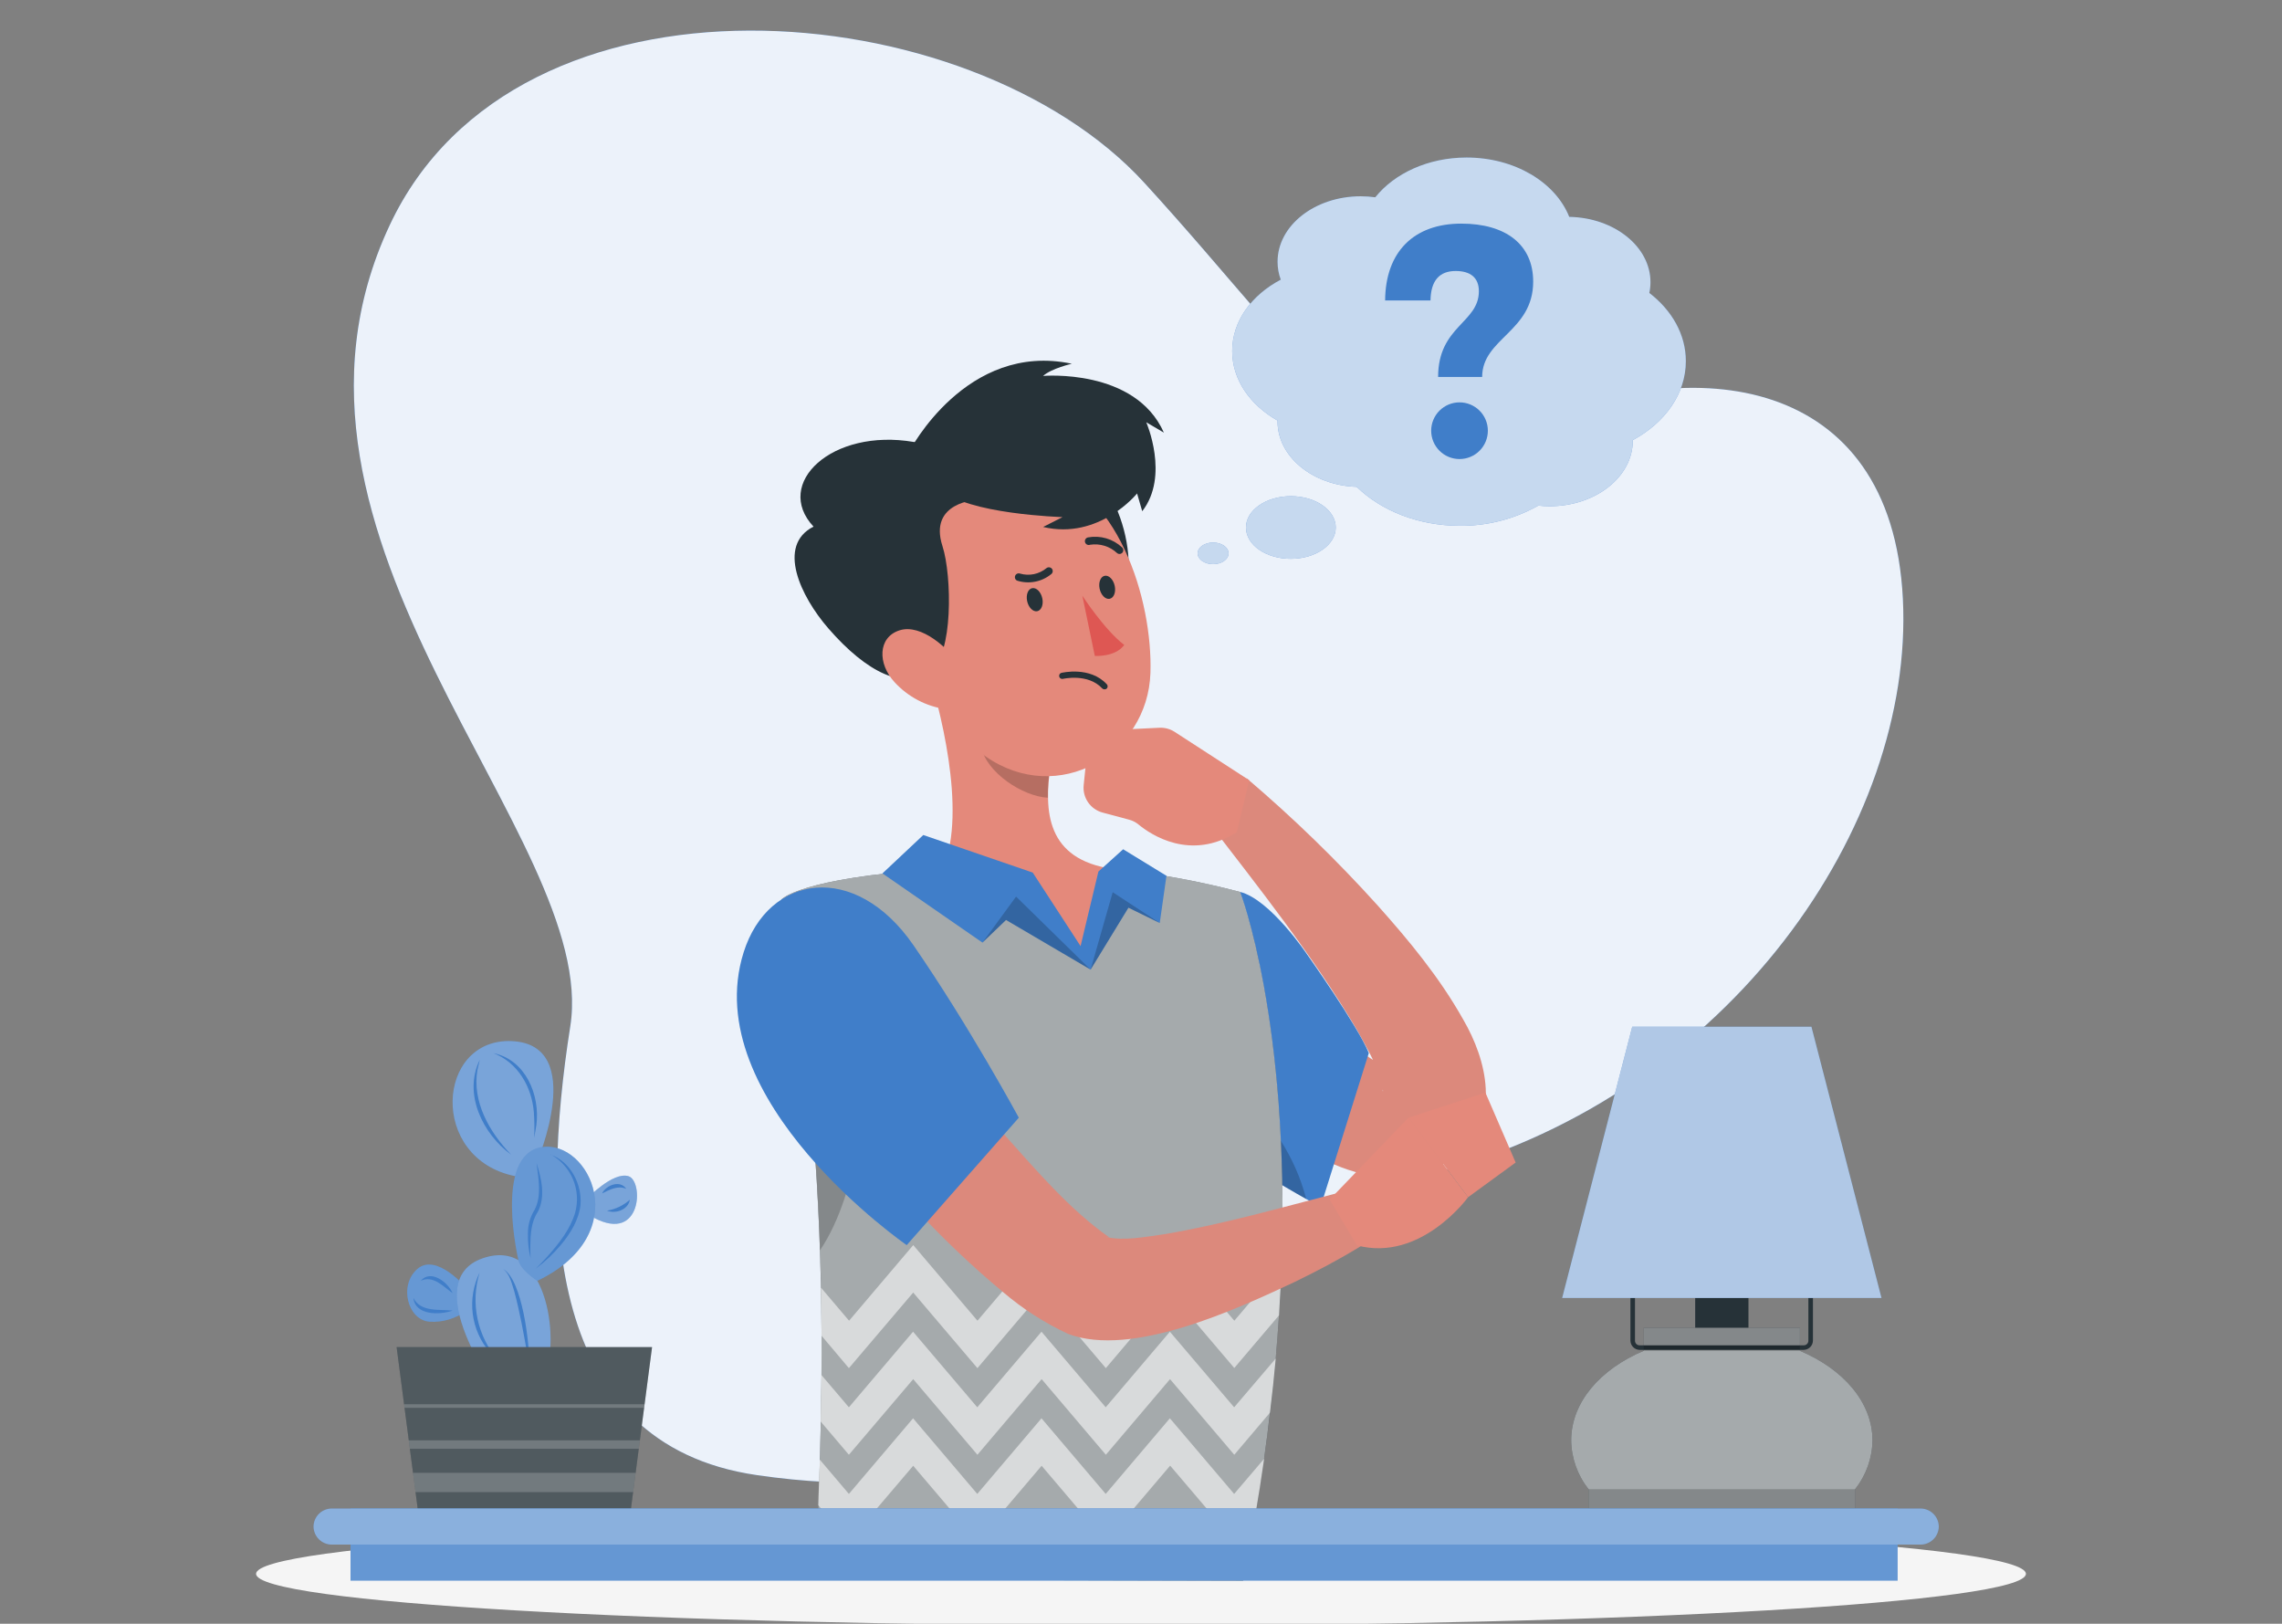 <svg width="357" height="254" viewBox="0 0 357 254" fill="none" xmlns="http://www.w3.org/2000/svg">
<rect x="0" y="0" width="357" height="254" fill="#808080" stroke="none"/>
<g clip-path="url(#clip0_2895_27883)">
<path d="M60.977 35.201C80.912 -7.246 151.698 -1.256 179.016 28.59C206.333 58.435 215.208 77.57 239.856 66.431C264.503 55.293 295.912 58.263 297.69 93.678C299.468 129.092 270.643 170.968 224.826 183.363C179.009 195.758 179.016 239.598 118.369 230.744C85.303 225.925 84.546 190.146 89.216 160.558C93.885 130.97 37.844 84.424 60.977 35.201Z" fill="#407EC9"/>
<path opacity="0.9" d="M60.977 35.201C80.912 -7.246 151.698 -1.256 179.016 28.59C206.333 58.435 215.208 77.57 239.856 66.431C264.503 55.293 295.912 58.263 297.69 93.678C299.468 129.092 270.643 170.968 224.826 183.363C179.009 195.758 179.016 239.598 118.369 230.744C85.303 225.925 84.546 190.146 89.216 160.558C93.885 130.97 37.844 84.424 60.977 35.201Z" fill="white"/>
<path d="M178.5 254.278C254.957 254.278 316.937 250.66 316.937 246.196C316.937 241.732 254.957 238.113 178.5 238.113C102.043 238.113 40.062 241.732 40.062 246.196C40.062 250.66 102.043 254.278 178.5 254.278Z" fill="#F5F5F5"/>
<path d="M263.737 56.492C263.737 52.315 261.552 48.538 258.025 45.825C258.142 45.273 258.202 44.711 258.204 44.147C258.204 38.578 252.542 34.051 245.495 33.923C243.353 28.532 236.984 24.641 229.43 24.641C223.418 24.641 218.141 27.125 215.15 30.86C214.395 30.756 213.634 30.704 212.872 30.703C205.689 30.703 199.863 35.286 199.863 40.941C199.862 41.899 200.031 42.849 200.363 43.747C195.786 46.153 192.766 50.252 192.766 54.907C192.766 59.391 195.565 63.354 199.863 65.788V65.931C199.863 71.422 205.346 75.927 212.244 76.156C216.042 79.868 221.868 82.246 228.401 82.246C232.691 82.283 236.916 81.195 240.654 79.09C241.242 79.156 241.833 79.19 242.424 79.19C249.607 79.19 255.433 74.606 255.433 68.951V68.852C260.46 66.138 263.737 61.619 263.737 56.492Z" fill="#407EC9"/>
<path d="M192.2 86.559C192.2 87.495 191.115 88.252 189.78 88.252C188.445 88.252 187.359 87.495 187.359 86.559C187.359 85.624 188.445 84.867 189.78 84.867C191.115 84.867 192.2 85.624 192.2 86.559Z" fill="#407EC9"/>
<path d="M208.966 82.517C208.966 85.223 205.818 87.415 201.933 87.415C198.049 87.415 194.922 85.237 194.922 82.517C194.922 79.797 198.071 77.619 201.955 77.619C205.839 77.619 208.966 79.832 208.966 82.517Z" fill="#407EC9"/>
<path opacity="0.7" d="M263.737 56.492C263.737 52.315 261.552 48.538 258.025 45.825C258.142 45.273 258.202 44.711 258.204 44.147C258.204 38.578 252.542 34.051 245.495 33.923C243.353 28.532 236.984 24.641 229.43 24.641C223.418 24.641 218.141 27.125 215.15 30.86C214.395 30.756 213.634 30.704 212.872 30.703C205.689 30.703 199.863 35.286 199.863 40.941C199.862 41.899 200.031 42.849 200.363 43.747C195.786 46.153 192.766 50.252 192.766 54.907C192.766 59.391 195.565 63.354 199.863 65.788V65.931C199.863 71.422 205.346 75.927 212.244 76.156C216.042 79.868 221.868 82.246 228.401 82.246C232.691 82.283 236.916 81.195 240.654 79.09C241.242 79.156 241.833 79.19 242.424 79.19C249.607 79.19 255.433 74.606 255.433 68.951V68.852C260.46 66.138 263.737 61.619 263.737 56.492Z" fill="white"/>
<path opacity="0.7" d="M192.2 86.559C192.2 87.495 191.115 88.252 189.78 88.252C188.445 88.252 187.359 87.495 187.359 86.559C187.359 85.624 188.445 84.867 189.78 84.867C191.115 84.867 192.2 85.624 192.2 86.559Z" fill="white"/>
<path opacity="0.7" d="M208.966 82.517C208.966 85.223 205.818 87.415 201.933 87.415C198.049 87.415 194.922 85.237 194.922 82.517C194.922 79.797 198.071 77.619 201.955 77.619C205.839 77.619 208.966 79.832 208.966 82.517Z" fill="white"/>
<path d="M228.608 34.98C235.555 34.98 239.854 38.243 239.854 44.048C239.854 51.902 231.871 52.909 231.871 58.971H224.981C224.981 50.995 231.357 50.524 231.357 45.555C231.357 43.413 230.008 42.392 227.73 42.392C225.188 42.392 223.839 43.891 223.789 47.004H216.691C216.741 39.386 221.197 34.98 228.608 34.98ZM232.764 67.375C232.764 68.551 232.296 69.678 231.465 70.51C230.633 71.341 229.506 71.809 228.33 71.809C227.154 71.809 226.026 71.341 225.194 70.51C224.363 69.678 223.896 68.551 223.896 67.375C223.896 66.199 224.363 65.071 225.194 64.239C226.026 63.408 227.154 62.941 228.33 62.941C229.506 62.941 230.633 63.408 231.465 64.239C232.296 65.071 232.764 66.199 232.764 67.375Z" fill="#407EC9"/>
<path d="M72.934 201.456C72.934 201.456 68.271 195.908 65.294 198.5C62.316 201.092 63.816 206.576 67.257 206.754C69.307 206.875 71.333 206.259 72.969 205.019L72.934 201.456Z" fill="#407EC9"/>
<path opacity="0.2" d="M72.934 201.456C72.934 201.456 68.271 195.908 65.294 198.5C62.316 201.092 63.816 206.576 67.257 206.754C69.307 206.875 71.333 206.259 72.969 205.019L72.934 201.456Z" fill="white"/>
<path d="M91.957 187.39C91.957 187.39 95.87 183.285 98.297 183.985C100.725 184.684 100.439 194.473 92.95 190.511L91.957 187.39Z" fill="#407EC9"/>
<path opacity="0.3" d="M91.957 187.39C91.957 187.39 95.87 183.285 98.297 183.985C100.725 184.684 100.439 194.473 92.95 190.511L91.957 187.39Z" fill="white"/>
<path d="M77.968 217.984C77.968 217.984 65.116 200.384 75.547 196.821C85.979 193.258 87.849 210.98 84.829 215.914C81.809 220.847 77.968 217.984 77.968 217.984Z" fill="#407EC9"/>
<path d="M83.937 181.949C83.937 181.949 91.919 163.421 80.095 162.864C68.271 162.307 66.986 181.235 80.588 183.984L83.937 181.949Z" fill="#407EC9"/>
<path opacity="0.3" d="M77.968 217.984C77.968 217.984 65.116 200.384 75.547 196.821C85.979 193.258 87.849 210.98 84.829 215.914C81.809 220.847 77.968 217.984 77.968 217.984Z" fill="white"/>
<path opacity="0.3" d="M83.937 181.949C83.937 181.949 91.919 163.421 80.095 162.864C68.271 162.307 66.986 181.235 80.588 183.984L83.937 181.949Z" fill="white"/>
<path d="M81.103 197.121C81.103 197.121 77.225 180.763 84.673 179.456C92.12 178.15 99.495 192.929 84.066 200.362C84.073 200.362 81.431 198.72 81.103 197.121Z" fill="#407EC9"/>
<path opacity="0.2" d="M81.103 197.121C81.103 197.121 77.225 180.763 84.673 179.456C92.12 178.15 99.495 192.929 84.066 200.362C84.073 200.362 81.431 198.72 81.103 197.121Z" fill="white"/>
<path d="M79.967 180.628C75.511 177.372 72.434 171.089 75.055 165.791C74.948 166.284 74.819 166.819 74.698 167.312C73.819 172.31 76.568 177.122 79.967 180.628Z" fill="#407EC9"/>
<path d="M77.111 164.728C82.202 165.72 84.53 171.254 83.909 176.002C83.794 176.673 83.694 177.351 83.566 178.008C83.631 176.666 83.615 175.321 83.516 173.981C83.195 170.033 81.024 166.177 77.09 164.699L77.111 164.728Z" fill="#407EC9"/>
<path d="M86.153 180.628C89.28 181.734 91.08 185.297 90.816 188.482C90.558 190.823 89.245 192.93 87.788 194.686C86.614 196.1 85.274 197.368 83.797 198.463C84.454 197.821 85.096 197.178 85.689 196.493C87.46 194.493 89.209 192.294 89.973 189.71C90.452 187.982 90.337 186.144 89.645 184.49C88.954 182.837 87.726 181.464 86.16 180.592L86.153 180.628Z" fill="#407EC9"/>
<path d="M83.94 181.949C84.711 184.341 85.368 187.211 84.14 189.568C83.097 191.096 82.99 193.095 82.962 194.915C82.962 195.551 82.962 196.179 83.004 196.822C82.698 195.572 82.559 194.288 82.59 193.002C82.568 191.676 82.93 190.371 83.633 189.246C84.782 187.04 84.232 184.341 83.94 181.949Z" fill="#407EC9"/>
<path d="M78.691 198.5C81.704 200.128 82.897 210.345 82.79 213.687C82.697 213.023 82.597 212.366 82.469 211.709C81.897 208.439 81.305 205.154 80.441 201.956C80.034 200.749 79.777 199.285 78.691 198.5Z" fill="#407EC9"/>
<path d="M75.034 199.062C74.309 201.418 74.198 203.92 74.711 206.33C75.225 208.741 76.346 210.98 77.969 212.836C77.493 212.428 77.042 211.991 76.619 211.529C75.165 209.833 74.24 207.749 73.958 205.533C73.677 203.318 74.051 201.068 75.034 199.062Z" fill="#407EC9"/>
<path d="M94.961 189.382C96.289 189.165 97.527 188.573 98.531 187.676C98.288 189.211 96.339 189.932 94.961 189.382Z" fill="#407EC9"/>
<path d="M94.191 186.683C94.834 185.369 97.047 184.541 97.969 185.969C96.655 185.39 95.37 186.112 94.191 186.683Z" fill="#407EC9"/>
<path d="M70.807 202.283C69.307 201.227 67.751 199.427 65.809 200.363C67.394 198.485 70.093 200.598 70.807 202.283Z" fill="#407EC9"/>
<path d="M70.809 205.012C68.831 205.726 64.954 205.797 64.676 203.041C65.804 205.283 68.674 204.79 70.809 205.012Z" fill="#407EC9"/>
<path d="M62.047 210.723H102.009L98.668 236.291H65.381L62.047 210.723Z" fill="#263238"/>
<g opacity="0.2">
<path d="M102.009 210.723L100.838 219.662L100.767 220.226L100.103 225.31L99.932 226.631L99.439 230.393L99.046 233.406L98.668 236.291H65.381L65.003 233.406L64.61 230.393L64.125 226.631L63.946 225.31L63.289 220.226L63.211 219.662L62.047 210.723H102.009Z" fill="#FAFAFA"/>
</g>
<path opacity="0.2" d="M99.438 230.395L99.046 233.408H65.002L64.609 230.395H99.438Z" fill="#FAFAFA"/>
<path opacity="0.2" d="M100.102 225.311L99.931 226.631H64.124L63.945 225.311H100.102Z" fill="#FAFAFA"/>
<path opacity="0.2" d="M100.839 219.662L100.767 220.226H63.289L63.211 219.662H100.839Z" fill="#FAFAFA"/>
<path d="M273.532 198.094H265.199V215.18H273.532V198.094Z" fill="#263238"/>
<path d="M292.932 225.318C292.932 219.377 288.384 214.179 281.579 211.309V207.703H257.146V211.309C250.342 214.165 245.801 219.377 245.801 225.318C245.838 228.095 246.795 230.781 248.521 232.957V235.985H290.212V232.957C291.938 230.781 292.894 228.095 292.932 225.318Z" fill="#263238"/>
<path opacity="0.6" d="M292.932 225.318C292.932 219.377 288.384 214.179 281.579 211.309V207.703H257.146V211.309C250.342 214.165 245.801 219.377 245.801 225.318C245.838 228.095 246.795 230.781 248.521 232.957V235.985H290.212V232.957C291.938 230.781 292.894 228.095 292.932 225.318Z" fill="#FAFAFA"/>
<path d="M282.191 211.159H256.53C256.142 211.159 255.77 211.005 255.495 210.731C255.221 210.456 255.066 210.084 255.066 209.696V169.99H255.78V209.696C255.775 209.796 255.791 209.895 255.827 209.989C255.863 210.082 255.918 210.167 255.989 210.237C256.059 210.308 256.144 210.363 256.237 210.399C256.331 210.435 256.43 210.451 256.53 210.445H282.191C282.288 210.446 282.384 210.426 282.473 210.388C282.562 210.35 282.642 210.294 282.709 210.224C282.776 210.154 282.828 210.071 282.862 209.98C282.895 209.889 282.91 209.792 282.905 209.696V169.99H283.619V209.696C283.619 210.078 283.47 210.445 283.203 210.718C282.936 210.992 282.573 211.15 282.191 211.159Z" fill="#263238"/>
<path d="M294.345 203.041H244.387L255.347 160.615H283.385L294.345 203.041Z" fill="#407EC9"/>
<path opacity="0.2" d="M290.21 232.951H248.52V235.979H290.21V232.951Z" fill="black"/>
<path opacity="0.2" d="M281.578 207.697H257.145V211.303H281.578V207.697Z" fill="black"/>
<path opacity="0.6" d="M294.345 203.041H244.387L255.347 160.615H283.385L294.345 203.041Z" fill="#FAFAFA"/>
<path d="M192.023 141.639C198.35 149.857 205.097 158.489 213.265 164.737C214.717 165.874 216.351 166.755 218.099 167.343C218.22 167.378 218.099 167.443 217.956 167.543C217.813 167.643 217.87 167.628 217.87 167.686C217.87 167.743 217.649 167.885 217.592 167.935C216.857 168.624 216.402 169.56 216.314 170.563C216.314 170.763 216.357 170.749 216.357 170.62C215.921 167.336 213.929 164.101 212.244 161.038C205.425 149.521 196.85 138.761 188.618 128.051L195.044 121.754C202.278 127.906 209.099 134.527 215.464 141.575C220.376 147.072 225.175 152.841 228.902 159.475C232.607 165.822 234.821 174.826 228.223 180.416C225.303 182.862 221.615 184.204 217.806 184.207C205.311 184.036 193.887 172.255 186.226 163.787C182.96 160.065 179.911 156.158 177.094 152.085L192.002 141.639H192.023Z" fill="#DC897C"/>
<path d="M173.859 114.206L181.392 113.842C182.23 113.805 183.058 114.029 183.762 114.484L195.429 122.046L193.494 130.178C186.226 134.762 180.021 130.549 178.122 128.986C177.683 128.621 177.168 128.358 176.615 128.215L172.488 127.108C171.567 126.862 170.763 126.295 170.222 125.51C169.68 124.725 169.436 123.773 169.532 122.824L170.047 117.826C170.14 116.865 170.577 115.969 171.277 115.305C171.978 114.64 172.895 114.25 173.859 114.206Z" fill="#E4897B"/>
<path d="M214.141 164.722L206.586 188.791C206.586 188.791 205.737 188.341 204.352 187.563C200.703 185.513 193.32 181.215 187.865 176.953C184.695 174.482 182.153 172.026 181.439 170.027C178.905 163.315 193.992 139.518 193.992 139.518C198.732 140.703 204.487 149.299 204.487 149.299C204.487 149.299 212.32 160.345 214.141 164.722Z" fill="#407EC9"/>
<path opacity="0.2" d="M204.351 187.563C200.702 185.514 193.32 181.215 187.865 176.953C187.725 173.559 187.986 170.161 188.643 166.828C188.643 166.828 200.767 173.697 204.351 187.563Z" fill="black"/>
<path d="M193.986 139.525C193.986 139.525 208.608 177.196 194.464 247.261L127.805 247.096C127.369 236.865 132.003 188.955 122.25 140.71C122.25 140.71 124.985 137.369 146.49 135.948C155.001 135.384 167.346 135.32 174.829 136.019C181.296 136.686 187.701 137.858 193.986 139.525Z" fill="#263238"/>
<path opacity="0.6" d="M200.482 197.901C200.389 200.45 200.26 203.07 200.089 205.755C199.939 207.947 199.775 210.196 199.575 212.495C199.325 215.236 199.039 218.057 198.682 220.948C198.411 223.328 198.102 225.737 197.754 228.174C197.331 231.14 196.855 234.172 196.326 237.271C195.769 240.512 195.155 243.839 194.463 247.267L127.804 247.102C127.704 244.875 127.846 240.862 128.032 235.457C128.111 233.315 128.189 230.902 128.268 228.317C128.318 226.439 128.368 224.44 128.41 222.362C128.453 220.049 128.496 217.614 128.51 215.065C128.51 213.09 128.51 211.048 128.51 208.939C128.51 206.504 128.475 203.991 128.418 201.413C128.418 199.5 128.332 197.558 128.268 195.58C128.032 188.547 127.611 181.1 126.911 173.396C125.945 162.424 124.384 151.512 122.234 140.709C122.234 140.709 124.976 137.368 146.51 135.947C155.021 135.383 167.359 135.311 174.856 136.018C181.323 136.69 187.728 137.862 194.013 139.524C194.013 139.524 201.81 159.666 200.482 197.901Z" fill="#FAFAFA"/>
<path opacity="0.2" d="M135.218 170.342C135.218 170.342 134.625 186.25 128.271 195.596C128.035 188.563 127.614 181.116 126.914 173.412C129.52 171.42 132.355 170.242 135.218 170.342Z" fill="black"/>
<g opacity="0.6">
<path d="M200.483 197.902C200.39 200.451 200.261 203.071 200.09 205.756L193.093 213.996L183.04 202.172L173.001 214.017L162.955 202.193L152.909 214.017L142.863 202.193L132.803 214.017L128.519 208.94C128.519 206.506 128.483 203.992 128.426 201.415L132.831 206.599L142.87 194.768L152.916 206.599L162.962 194.768L173.008 206.599L183.047 194.768L193.1 206.599L200.483 197.902Z" fill="#FAFAFA"/>
</g>
<g opacity="0.6">
<path d="M199.576 212.517C199.326 215.258 199.04 218.079 198.683 220.97L193.093 227.568L183.04 215.737L173.001 227.568L162.955 215.737L152.909 227.568L142.863 215.737L132.802 227.568L128.383 222.363C128.426 220.049 128.468 217.615 128.483 215.066L132.802 220.142L142.841 208.318L152.887 220.142L162.933 208.318L172.979 220.142L183.018 208.318L193.071 220.142L199.576 212.517Z" fill="#FAFAFA"/>
</g>
<g opacity="0.6">
<path d="M197.776 228.175C197.352 231.141 196.876 234.173 196.348 237.271L193.114 241.084L183.06 229.267L173 241.106L162.954 229.289L152.908 241.106L142.862 229.289L132.802 241.106L128.004 235.458C128.082 233.316 128.161 230.903 128.24 228.318L132.802 233.694L142.841 221.863L152.887 233.694L162.933 221.863L172.979 233.694L183.018 221.863L193.071 233.694L197.776 228.175Z" fill="#FAFAFA"/>
</g>
<path d="M145.656 106.537C148.284 115.455 151.618 131.92 145.835 138.574C154.881 141.43 161.393 143.358 169.397 149.284C171.496 143.465 174.059 135.918 174.059 135.918C163.706 134.447 163.263 126.915 164.37 119.696L145.656 106.537Z" fill="#E4897B"/>
<path opacity="0.2" d="M153.253 111.914L164.327 119.704C164.04 121.383 163.906 123.084 163.928 124.787C160.008 124.595 154.296 120.846 153.503 116.834C153.122 115.222 153.037 113.555 153.253 111.914Z" fill="black"/>
<path d="M138.051 136.626L144.441 130.621L161.563 136.497L169.046 148L171.837 136.34L175.707 132.849L182.483 136.997L181.433 144.387L176.535 141.988L170.616 151.677L157.386 143.909L153.695 147.45L138.051 136.626Z" fill="#407EC9"/>
<path opacity="0.2" d="M170.617 151.678L174.073 139.568L181.434 144.388L176.536 141.989L170.617 151.678Z" fill="black"/>
<path opacity="0.2" d="M170.617 151.678L158.957 140.254L153.695 147.451L157.387 143.91L170.617 151.678Z" fill="black"/>
<path d="M142.414 159.988C146.698 165.151 152.553 172.319 156.894 177.246C162.071 183.001 167.219 189.112 173.481 193.525C173.723 193.675 173.445 193.525 173.324 193.525C173.257 193.5 173.187 193.486 173.116 193.482C173.059 193.482 173.116 193.482 173.116 193.518C175.93 194.139 179.093 193.482 182.099 193.075C191.259 191.533 200.27 188.941 209.445 186.578L213.05 194.839C209.573 196.981 206.11 198.801 202.512 200.551C193.494 204.778 177.072 212.41 167.119 208.669C163.441 206.961 160.014 204.761 156.93 202.129C152.189 198.183 147.705 193.938 143.507 189.419C139.387 185.043 135.489 180.566 131.733 175.896C130.469 174.34 129.284 172.812 128.027 171.141L142.414 159.988Z" fill="#DC897C"/>
<path d="M116.338 148.964C109.034 172.112 141.849 194.774 141.849 194.774L159.385 174.839C159.385 174.839 151.66 160.559 142.906 147.864C133.745 134.584 120.186 136.783 116.338 148.964Z" fill="#407EC9"/>
<path d="M208.008 187.649L220.346 174.84L229.671 187.278C229.671 187.278 222.309 197.474 212.292 194.818L208.008 187.649Z" fill="#E4897B"/>
<path d="M232.379 170.912L237.112 181.851L229.673 187.277L220.348 174.839L232.379 170.912Z" fill="#E4897B"/>
<path d="M169.468 73.415C175.815 75.907 180.178 93.214 172.459 97.384C164.741 101.554 157.437 68.703 169.468 73.415Z" fill="#263238"/>
<path d="M142.083 93.785C145.367 105.923 146.681 113.128 154.221 118.347C165.531 126.201 179.568 117.99 179.975 105.274C180.346 93.85 174.906 75.935 161.839 73.144C148.973 70.38 138.813 81.676 142.083 93.785Z" fill="#E4897B"/>
<path d="M152.924 78.178L151.582 67.525C148.955 68.955 145.944 69.52 142.978 69.139C130.126 66.933 120.951 75.636 127.27 82.377C121.458 85.325 125.257 93.308 129.569 98.277C135.56 105.196 141.707 108.273 145.563 104.703C149.133 102.697 148.933 90.016 147.441 85.425C145.184 78.471 152.924 78.178 152.924 78.178Z" fill="#263238"/>
<path d="M139.941 106.708C142.043 109.001 144.874 110.494 147.952 110.935C151.844 111.399 152.529 107.772 150.394 104.416C148.467 101.396 144.118 97.519 140.72 98.604C137.321 99.69 137.278 103.831 139.941 106.708Z" fill="#E4897B"/>
<path d="M160.684 94.014C160.891 95.007 161.591 95.728 162.248 95.614C162.905 95.499 163.269 94.6 163.062 93.607C162.855 92.615 162.155 91.894 161.498 92.001C160.841 92.108 160.484 93.015 160.684 94.014Z" fill="#263238"/>
<path d="M172.022 92.073C172.229 93.073 172.922 93.787 173.579 93.672C174.236 93.558 174.6 92.666 174.393 91.666C174.186 90.666 173.486 89.952 172.836 90.067C172.187 90.181 171.815 91.088 172.022 92.073Z" fill="#263238"/>
<path d="M169.324 93.186C169.324 93.186 172.794 98.54 175.879 100.89C174.451 102.839 171.273 102.603 171.273 102.603L169.324 93.186Z" fill="#DE5753"/>
<path d="M164.321 88.789C164.416 88.826 164.5 88.887 164.563 88.967C164.612 89.029 164.647 89.101 164.668 89.177C164.689 89.253 164.695 89.332 164.685 89.41C164.675 89.489 164.649 89.564 164.61 89.633C164.571 89.701 164.519 89.761 164.456 89.81C163.728 90.404 162.864 90.81 161.941 90.991C161.018 91.171 160.064 91.121 159.165 90.845C159.091 90.819 159.022 90.779 158.964 90.727C158.905 90.674 158.858 90.61 158.825 90.539C158.791 90.468 158.773 90.39 158.77 90.311C158.767 90.233 158.78 90.154 158.808 90.081C158.863 89.933 158.974 89.812 159.117 89.746C159.26 89.679 159.424 89.671 159.572 89.724C160.281 89.93 161.03 89.96 161.753 89.811C162.476 89.661 163.152 89.337 163.721 88.867C163.804 88.8 163.904 88.757 164.01 88.743C164.115 88.729 164.223 88.745 164.321 88.789Z" fill="#263238"/>
<path d="M175.291 86.638C175.197 86.663 175.098 86.665 175.003 86.643C174.909 86.62 174.821 86.575 174.748 86.51C174.189 85.988 173.519 85.601 172.787 85.377C172.056 85.153 171.284 85.099 170.529 85.217C170.45 85.246 170.366 85.258 170.282 85.252C170.198 85.247 170.117 85.224 170.042 85.184C169.968 85.145 169.903 85.091 169.851 85.025C169.799 84.959 169.762 84.883 169.741 84.801C169.72 84.72 169.717 84.635 169.731 84.552C169.746 84.469 169.777 84.391 169.824 84.321C169.87 84.251 169.931 84.192 170.002 84.147C170.073 84.102 170.153 84.073 170.236 84.061C171.178 83.891 172.147 83.943 173.065 84.213C173.984 84.483 174.827 84.964 175.527 85.617C175.645 85.722 175.718 85.869 175.729 86.027C175.739 86.184 175.687 86.34 175.584 86.46C175.505 86.545 175.403 86.607 175.291 86.638Z" fill="#263238"/>
<path d="M142.301 70.531C142.301 70.531 151.169 53.395 167.676 56.901C167.676 56.901 164.52 57.615 163.178 58.807C163.178 58.807 177.587 57.55 182.078 67.675L179.322 66.054C179.322 66.054 182.992 74.444 178.693 79.97L177.887 77.192C177.887 77.192 171.989 84.511 163.185 82.433L166.227 80.891C166.227 80.891 151.062 80.427 147.306 76.557C143.55 72.687 142.301 70.531 142.301 70.531Z" fill="#263238"/>
<path d="M172.788 107.838C172.721 107.838 172.656 107.824 172.594 107.799C172.533 107.773 172.477 107.735 172.431 107.688C170.196 105.267 166.276 106.195 166.24 106.203C166.122 106.218 166.003 106.19 165.904 106.123C165.806 106.056 165.735 105.955 165.706 105.84C165.677 105.724 165.691 105.602 165.746 105.497C165.802 105.391 165.893 105.309 166.005 105.267C166.19 105.224 170.51 104.196 173.145 107.031C173.233 107.121 173.283 107.243 173.283 107.37C173.283 107.497 173.233 107.618 173.145 107.709C173.097 107.753 173.04 107.787 172.979 107.809C172.918 107.831 172.853 107.841 172.788 107.838Z" fill="#263238"/>
<path d="M296.868 235.979H54.836V247.26H296.868V235.979Z" fill="#407EC9"/>
<path opacity="0.2" d="M296.868 235.979H54.836V247.26H296.868V235.979Z" fill="#FAFAFA"/>
<path d="M300.486 235.979H51.907C51.156 235.978 50.434 236.274 49.9 236.802C49.365 237.33 49.06 238.048 49.051 238.799C49.06 239.55 49.365 240.267 49.9 240.795C50.434 241.323 51.156 241.619 51.907 241.619H300.486C301.231 241.61 301.943 241.31 302.47 240.783C302.997 240.256 303.297 239.544 303.306 238.799C303.297 238.054 302.997 237.342 302.47 236.815C301.943 236.288 301.231 235.988 300.486 235.979Z" fill="#407EC9"/>
<path opacity="0.4" d="M300.486 235.979H51.907C51.156 235.978 50.434 236.274 49.9 236.802C49.365 237.33 49.06 238.048 49.051 238.799C49.06 239.55 49.365 240.267 49.9 240.795C50.434 241.323 51.156 241.619 51.907 241.619H300.486C301.231 241.61 301.943 241.31 302.47 240.783C302.997 240.256 303.297 239.544 303.306 238.799C303.297 238.054 302.997 237.342 302.47 236.815C301.943 236.288 301.231 235.988 300.486 235.979Z" fill="#FAFAFA"/>
</g>
<defs>
<clipPath id="clip0_2895_27883">
<rect width="357" height="254" fill="white"/>
</clipPath>
</defs>
</svg>
